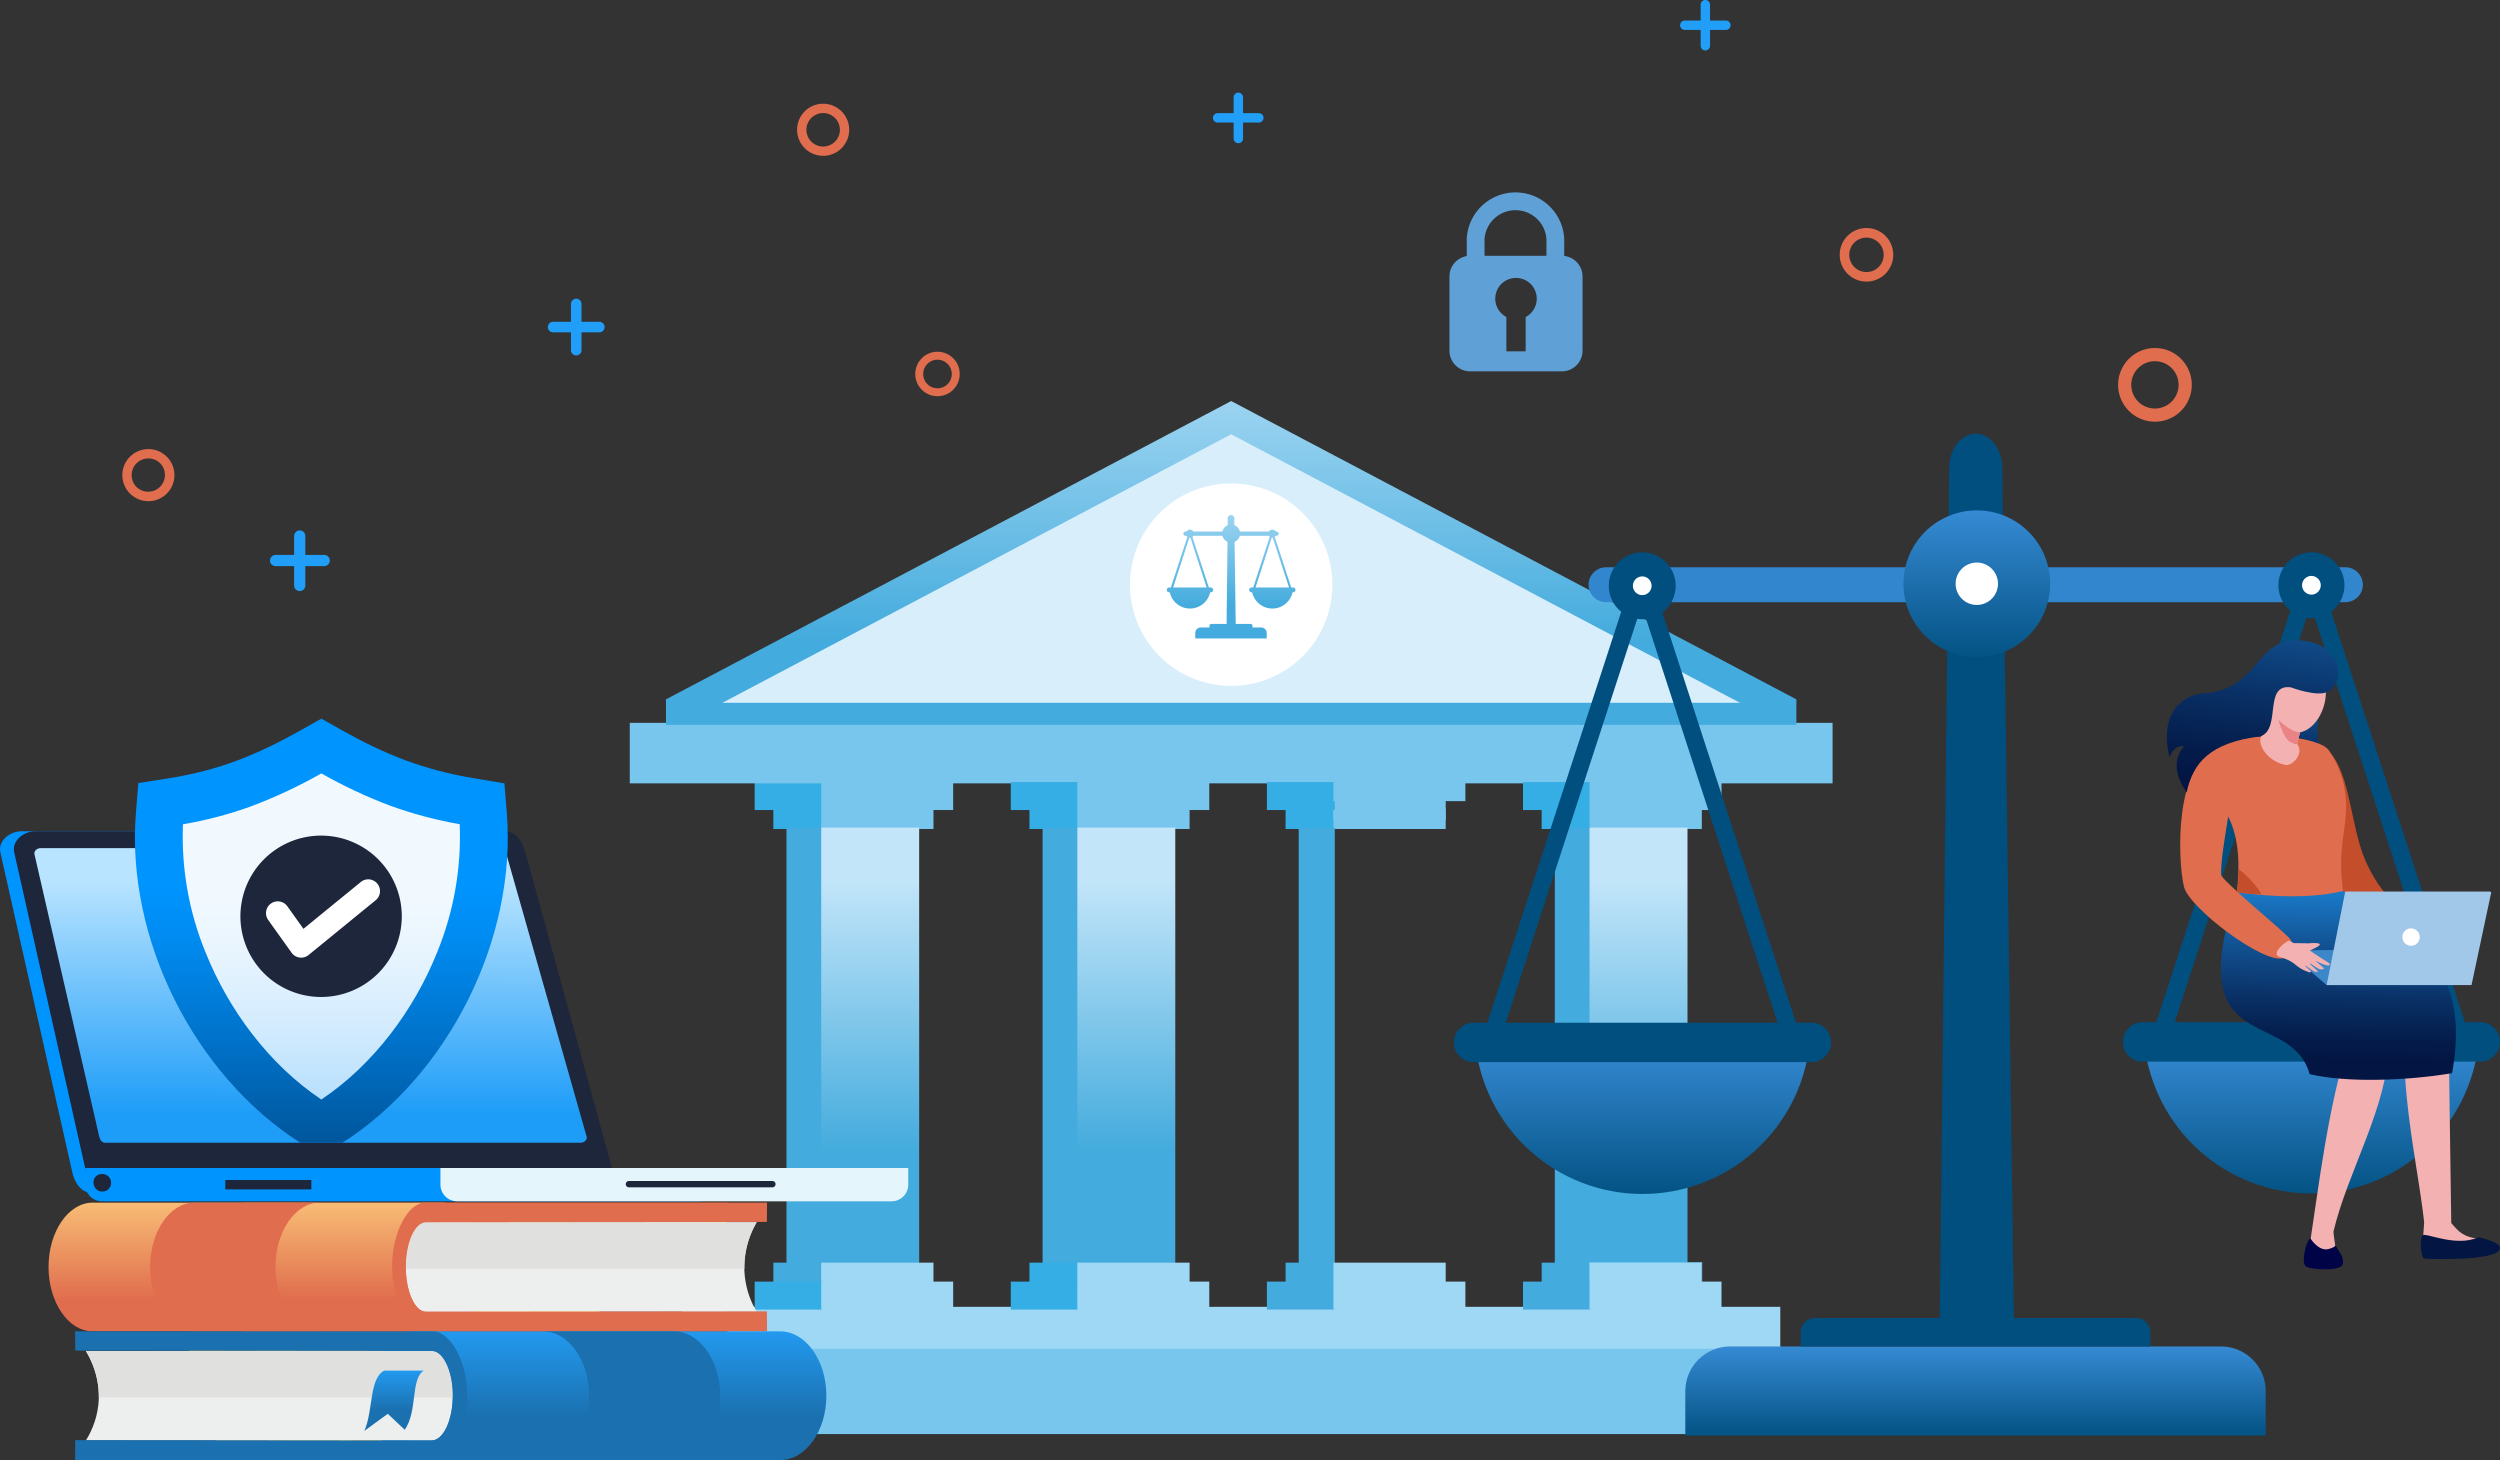 <svg xmlns="http://www.w3.org/2000/svg" xmlns:xlink="http://www.w3.org/1999/xlink" width="711.872" height="415.753" viewBox="0 0 711.872 415.753">
  <rect x="0" y="0" width="711.872" height="415.753" fill="#333333" stroke="none"/>
  <defs>
    <clipPath id="clip-path">
      <rect id="Rectangle_741" data-name="Rectangle 741" width="27.896" height="124.264" fill="none"/>
    </clipPath>
    <linearGradient id="linear-gradient" x1="0.5" y1="0.744" x2="0.5" y2="0.121" gradientUnits="objectBoundingBox">
      <stop offset="0" stop-color="#43abdd"/>
      <stop offset="1" stop-color="#c2e5f9"/>
    </linearGradient>
    <clipPath id="clip-path-2">
      <path id="Path_1920" data-name="Path 1920" d="M2155.29,751.151h321.884v-7.268l-160.942-84.945L2155.29,743.883Z" transform="translate(-2155.29 -658.938)" fill="none" clip-rule="evenodd"/>
    </clipPath>
    <linearGradient id="linear-gradient-2" x1="0.5" y1="0.744" x2="0.5" y2="-0.321" xlink:href="#linear-gradient"/>
    <clipPath id="clip-path-3">
      <rect id="Rectangle_765" data-name="Rectangle 765" width="27.895" height="124.264" fill="none"/>
    </clipPath>
    <linearGradient id="linear-gradient-3" x1="0.5" y1="0.744" x2="0.5" y2="0.121" xlink:href="#linear-gradient"/>
    <clipPath id="clip-path-6">
      <path id="Path_1923" data-name="Path 1923" d="M2724.463,793.481a1.116,1.116,0,0,1-.135.008,1.254,1.254,0,0,1-.175-.013l-4.61,14.158h9.529Zm23.447-.014a1.143,1.143,0,0,1-.124.007,1.155,1.155,0,0,1-.176-.013L2743,807.634h9.528ZM2727.4,819.02h2.481v-.5a.5.5,0,0,1,.5-.5h4.377l.26-23.387a2.577,2.577,0,0,1-1.45-1.707h-8.239a1.2,1.2,0,0,1-.3.325l4.683,14.38h.54a.691.691,0,0,1,0,1.382h-.166a5.892,5.892,0,0,1-11.507,0h-.166a.691.691,0,0,1,0-1.382h.483l4.691-14.405a1.186,1.186,0,0,1-.263-.3h-.27a.613.613,0,0,1-.611-.612h0a.613.613,0,0,1,.611-.612h.27a1.173,1.173,0,0,1,2,0h8.222a2.576,2.576,0,0,1,1.52-1.8l.019-1.7a.957.957,0,1,1,1.859,0l.023,1.671a2.577,2.577,0,0,1,1.592,1.827h8.242a1.156,1.156,0,0,1,1.963,0h.21a.613.613,0,0,1,.611.612h0a.613.613,0,0,1-.611.612h-.21a1.141,1.141,0,0,1-.289.314l4.687,14.391h.541a.691.691,0,0,1,0,1.382h-.167a5.891,5.891,0,0,1-11.506,0h-.167a.691.691,0,1,1,0-1.382h.483l4.7-14.425a1.187,1.187,0,0,1-.245-.28h-8.258a2.575,2.575,0,0,1-1.51,1.732l.32,23.362h4.286a.5.5,0,0,1,.5.5v.5h2.481a1.567,1.567,0,0,1,1.563,1.563v1.564h-20.347v-1.564A1.567,1.567,0,0,1,2727.4,819.02Z" transform="translate(-2717.726 -787.021)" fill="none" clip-rule="evenodd"/>
    </clipPath>
    <linearGradient id="linear-gradient-6" x1="0.5" y1="0.744" x2="0.501" y2="-0.321" xlink:href="#linear-gradient"/>
    <clipPath id="clip-path-7">
      <path id="Path_1924" data-name="Path 1924" d="M866.107,845.589h139.879a12.735,12.735,0,0,1,12.7,12.7v12.7H853.41v-12.7a12.735,12.735,0,0,1,12.7-12.7" transform="translate(-853.41 -845.589)" fill="none" clip-rule="evenodd"/>
    </clipPath>
    <linearGradient id="linear-gradient-7" x1="0.5" y1="1.068" x2="0.5" y2="-0.122" gradientUnits="objectBoundingBox">
      <stop offset="0" stop-color="#004f7f"/>
      <stop offset="1" stop-color="#3c91dd"/>
    </linearGradient>
    <clipPath id="clip-path-8">
      <path id="Path_1926" data-name="Path 1926" d="M1266.277-598.863h0c4.154,0,7.479,4.346,7.552,9.654l3.314,242.641h-21.115l2.7-242.641c.059-5.31,3.4-9.654,7.552-9.654" transform="translate(-1256.028 598.863)" fill="#004f7f" clip-rule="evenodd"/>
    </clipPath>
    <clipPath id="clip-path-9">
      <path id="Path_1928" data-name="Path 1928" d="M1219.5-477.429a20.889,20.889,0,0,1,20.889,20.889,20.889,20.889,0,0,1-20.889,20.889,20.889,20.889,0,0,1-20.889-20.889,20.889,20.889,0,0,1,20.889-20.889" transform="translate(-1198.612 477.429)" fill="none" clip-rule="evenodd"/>
    </clipPath>
    <clipPath id="clip-path-10">
      <path id="Path_1930" data-name="Path 1930" d="M538-254.348,579.8-382.7a2.491,2.491,0,0,1,3.131-1.593,2.492,2.492,0,0,1,1.593,3.132l-41.8,128.352a2.492,2.492,0,0,1-3.132,1.594A2.491,2.491,0,0,1,538-254.348" transform="translate(-537.883 384.415)" fill="#004f7f" clip-rule="evenodd"/>
    </clipPath>
    <clipPath id="clip-path-11">
      <path id="Path_1931" data-name="Path 1931" d="M817.55-254.348,775.752-382.7a2.491,2.491,0,0,0-3.131-1.593,2.491,2.491,0,0,0-1.593,3.132l41.8,128.352a2.491,2.491,0,0,0,3.131,1.594,2.491,2.491,0,0,0,1.593-3.132" transform="translate(-770.906 384.415)" fill="#004f7f" clip-rule="evenodd"/>
    </clipPath>
    <clipPath id="clip-path-12">
      <path id="Path_1932" data-name="Path 1932" d="M616.37,367.014a47.854,47.854,0,0,1-95.151,0Z" transform="translate(-521.219 -367.014)" fill="none" clip-rule="evenodd"/>
    </clipPath>
    <clipPath id="clip-path-13">
      <path id="Path_1933" data-name="Path 1933" d="M1596.612-255.119l41.8-128.352a2.492,2.492,0,0,1,3.132-1.593,2.492,2.492,0,0,1,1.593,3.132l-41.8,128.352a2.491,2.491,0,0,1-3.132,1.593,2.491,2.491,0,0,1-1.593-3.132" transform="translate(-1596.49 385.186)" fill="#004f7f" clip-rule="evenodd"/>
    </clipPath>
    <clipPath id="clip-path-14">
      <path id="Path_1934" data-name="Path 1934" d="M1876.158-255.119l-41.8-128.352a2.492,2.492,0,0,0-3.132-1.593,2.491,2.491,0,0,0-1.593,3.132l41.8,128.352a2.492,2.492,0,0,0,3.132,1.593,2.492,2.492,0,0,0,1.593-3.132" transform="translate(-1829.514 385.186)" fill="#004f7f" clip-rule="evenodd"/>
    </clipPath>
    <clipPath id="clip-path-15">
      <path id="Path_1935" data-name="Path 1935" d="M1674.977,366.244a47.854,47.854,0,0,1-95.151,0Z" transform="translate(-1579.826 -366.244)" fill="none" clip-rule="evenodd"/>
    </clipPath>
    <clipPath id="clip-path-16">
      <path id="Path_1507" data-name="Path 1507" d="M1534.217,949.437h99.558c6.907,0,12.559,8.246,12.559,18.324h0c0,10.079-5.652,18.326-12.559,18.326h-99.558c-6.907,0-12.56-8.247-12.56-18.326h0c0-10.078,5.651-18.324,12.56-18.324" transform="translate(-1521.657 -949.437)" fill="none" clip-rule="evenodd"/>
    </clipPath>
    <linearGradient id="linear-gradient-11" x1="0.5" y1="0.756" x2="0.5" y2="-0.231" gradientUnits="objectBoundingBox">
      <stop offset="0" stop-color="#e06d4d"/>
      <stop offset="1" stop-color="#ffd481"/>
    </linearGradient>
    <clipPath id="clip-path-17">
      <path id="Path_1512" data-name="Path 1512" d="M1872.333,1043.331h-104.1c-7.223,0-13.131,8.247-13.131,18.325h0c0,10.079,5.908,18.326,13.131,18.326h104.1c7.222,0,13.132-8.247,13.132-18.326h0c0-10.079-5.909-18.325-13.132-18.325" transform="translate(-1755.107 -1043.331)" fill="none" clip-rule="evenodd"/>
    </clipPath>
    <linearGradient id="linear-gradient-12" x1="0.5" y1="0.665" x2="0.5" y2="-0.122" gradientUnits="objectBoundingBox">
      <stop offset="0" stop-color="#1b70af"/>
      <stop offset="1" stop-color="#24a1fb"/>
    </linearGradient>
    <clipPath id="clip-path-18">
      <path id="Path_1517" data-name="Path 1517" d="M1768.979,1071.966h-11.272c-4.325,2.27-3.075,11.267-5.642,17.16l6.658-4.865,4.83,4.554c3.744-5.342,1.6-14.459,5.426-16.849" transform="translate(-1752.065 -1071.966)" fill="none" clip-rule="evenodd"/>
    </clipPath>
    <linearGradient id="linear-gradient-13" x1="0.5" y1="0.665" x2="0.5" y2="-0.122" xlink:href="#linear-gradient-12"/>
    <clipPath id="clip-path-19">
      <path id="Path_1942" data-name="Path 1942" d="M2430.723,214.759a19.714,19.714,0,0,1-1.168,6.369,18.384,18.384,0,0,0,.073,11.324c1.1,3.751-2.146,10.254-2.941,10.519s-11.031,2.118-13.15,1.942-11.913-11.65-11.913-11.65l1.059-10.061Z" transform="translate(-2401.623 -214.759)" fill="none" clip-rule="evenodd"/>
    </clipPath>
    <linearGradient id="linear-gradient-14" x1="0.471" y1="0.911" x2="0.568" y2="-0.46" gradientUnits="objectBoundingBox">
      <stop offset="0" stop-color="#031542"/>
      <stop offset="0.108" stop-color="#041c4b"/>
      <stop offset="0.291" stop-color="#093065"/>
      <stop offset="0.525" stop-color="#115090"/>
      <stop offset="0.798" stop-color="#1b7ccb"/>
      <stop offset="1" stop-color="#24a1fb"/>
    </linearGradient>
    <clipPath id="clip-path-20">
      <path id="Path_1945" data-name="Path 1945" d="M2435.6,368.563c3.836,12.737,38.338,10.379,30.724,52.34-13.04,2.19-30.155,2.76-40.565.271-5.468-19.26-36.919-4.2-20.683-52,3.324-7.768,29.3-5.578,30.525-.607" transform="translate(-2400.466 -364.071)" fill="none" clip-rule="evenodd"/>
    </clipPath>
    <linearGradient id="linear-gradient-15" x1="0.49" y1="0.907" x2="0.514" y2="-0.087" xlink:href="#linear-gradient-14"/>
    <clipPath id="clip-path-21">
      <path id="Path_1955" data-name="Path 1955" d="M2392.215,189.321s7.32,2.794,10.416,1.326c5.347-2.543,4.535-14.607-9.017-14.743-11.515.2-10.793,14.041-25.811,15.079-7.963.55-12.827,7.206-10.134,18.193.021.026,1.205-3.5,4.146-3.07-4.793,5.537.035,12.031.756,13.156,1.713-8.4,6.755-14.269,21.074-15.981,5.95-2.249.716-14.926,8.569-13.96" transform="translate(-2356.922 -175.904)" fill="none" clip-rule="evenodd"/>
    </clipPath>
    <linearGradient id="linear-gradient-16" x1="0.431" y1="0.971" x2="0.733" y2="-1.095" xlink:href="#linear-gradient-14"/>
    <clipPath id="clip-path-22">
      <path id="Path_1196" data-name="Path 1196" d="M251.715,1137.7H382.673c.945,0,1.459.809,1.717,1.717l22.853,80.463c.258.908-.773,1.717-1.716,1.717H270.174c-.944,0-1.505-.8-1.717-1.717L250,1139.42c-.211-.92.772-1.717,1.716-1.717" transform="translate(-249.97 -1137.703)" fill="none" clip-rule="evenodd"/>
    </clipPath>
    <linearGradient id="linear-gradient-17" x1="0.499" y1="0.899" x2="0.501" y2="0.11" gradientUnits="objectBoundingBox">
      <stop offset="0" stop-color="#1e9df8"/>
      <stop offset="1" stop-color="#b9e4ff"/>
    </linearGradient>
    <clipPath id="clip-path-23">
      <path id="Path_1222" data-name="Path 1222" d="M369.792,1164.831c-30.23-19.327-49.685-58.13-46.8-93.961l.682-8.459,8.384-1.32c14.709-2.315,25.519-6.755,38.442-14.042l5.293-2.985,5.292,2.985c12.993,7.327,23.771,11.6,38.539,14.058l8.294,1.382.674,8.381c2.885,35.831-16.57,74.634-46.8,93.961Z" transform="translate(-322.709 -1044.064)" fill="none" clip-rule="evenodd"/>
    </clipPath>
    <linearGradient id="linear-gradient-18" x1="0.5" y1="0.397" x2="0.5" y2="1.094" gradientUnits="objectBoundingBox">
      <stop offset="0" stop-color="#0094ff"/>
      <stop offset="0.176" stop-color="#008bf0"/>
      <stop offset="0.511" stop-color="#0073cb"/>
      <stop offset="0.965" stop-color="#004e8f"/>
      <stop offset="1" stop-color="#004b8b"/>
    </linearGradient>
    <clipPath id="clip-path-24">
      <path id="Path_1223" data-name="Path 1223" d="M357.3,1098.151a86.846,86.846,0,0,0,6.452,36.525c6.6,16.434,18.122,31.92,32.949,41.854,14.826-9.934,26.348-25.419,32.948-41.853a86.848,86.848,0,0,0,6.452-36.545,118.548,118.548,0,0,1-19.923-5.323,139.732,139.732,0,0,1-19.477-9.147,139.834,139.834,0,0,1-20.481,9.547,112.675,112.675,0,0,1-18.921,4.941" transform="translate(-357.206 -1083.663)" fill="none" clip-rule="evenodd"/>
    </clipPath>
    <linearGradient id="linear-gradient-19" x1="0.5" y1="1.937" x2="0.5" y2="0.381" gradientUnits="objectBoundingBox">
      <stop offset="0" stop-color="#1e9df8"/>
      <stop offset="0.133" stop-color="#44adf9"/>
      <stop offset="0.36" stop-color="#81c8fb"/>
      <stop offset="0.569" stop-color="#b1ddfc"/>
      <stop offset="0.752" stop-color="#d4ecfe"/>
      <stop offset="0.902" stop-color="#e9f5fe"/>
      <stop offset="1" stop-color="#f1f9ff"/>
    </linearGradient>
  </defs>
  <g id="Group_702" data-name="Group 702" transform="translate(1072.995 -7628.782)">
    <g id="Group_673" data-name="Group 673" transform="translate(-2951.398 7084.041)">
      <rect id="Rectangle_732" data-name="Rectangle 732" width="312.725" height="12.337" transform="translate(2072.615 916.859)" fill="#9ed8f5"/>
      <rect id="Rectangle_733" data-name="Rectangle 733" width="346.942" height="12.337" transform="translate(2055.506 928.805)" fill="#78c6ed"/>
      <rect id="Rectangle_734" data-name="Rectangle 734" width="381.159" height="12.338" transform="translate(2038.398 940.75)" fill="#78c6ed"/>
      <rect id="Rectangle_735" data-name="Rectangle 735" width="14.017" height="5.791" transform="translate(2098.615 775.007)" fill="#35aee5"/>
      <rect id="Rectangle_736" data-name="Rectangle 736" width="31.971" height="5.791" transform="translate(2112.241 775.007)" fill="#78c6ed"/>
      <rect id="Rectangle_737" data-name="Rectangle 737" width="19.335" height="7.963" transform="translate(2093.297 767.435)" fill="#35aee5"/>
      <rect id="Rectangle_738" data-name="Rectangle 738" width="37.576" height="7.963" transform="translate(2112.241 767.435)" fill="#78c6ed"/>
      <rect id="Rectangle_739" data-name="Rectangle 739" width="10.28" height="124.264" transform="translate(2102.351 780.406)" fill="#43abdd"/>
      <g id="Group_662" data-name="Group 662" transform="translate(2112.24 780.406)">
        <g id="Group_661" data-name="Group 661" transform="translate(0 0)" clip-path="url(#clip-path)">
          <rect id="Rectangle_740" data-name="Rectangle 740" width="27.896" height="124.264" fill="url(#linear-gradient)"/>
        </g>
      </g>
      <rect id="Rectangle_742" data-name="Rectangle 742" width="14.017" height="5.791" transform="translate(2098.615 904.278)" fill="#43abdd"/>
      <rect id="Rectangle_743" data-name="Rectangle 743" width="31.971" height="5.791" transform="translate(2112.241 904.278)" fill="#9ed8f5"/>
      <rect id="Rectangle_744" data-name="Rectangle 744" width="19.335" height="7.963" transform="translate(2093.297 909.678)" fill="#35aee5"/>
      <rect id="Rectangle_745" data-name="Rectangle 745" width="37.576" height="7.963" transform="translate(2112.241 909.678)" fill="#9ed8f5"/>
      <rect id="Rectangle_746" data-name="Rectangle 746" width="342.496" height="17.231" transform="translate(2057.73 750.57)" fill="#78c6ed"/>
      <g id="Group_664" data-name="Group 664" transform="translate(2068.036 658.938)">
        <g id="Group_663" data-name="Group 663" transform="translate(0 0)" clip-path="url(#clip-path-2)">
          <rect id="Rectangle_747" data-name="Rectangle 747" width="321.883" height="92.213" fill="url(#linear-gradient-2)"/>
        </g>
      </g>
      <path id="Path_1921" data-name="Path 1921" d="M2218.724,772.708H2508.44l-144.858-76.456Z" transform="translate(-134.604 -27.853)" fill="#d8eefb" fill-rule="evenodd"/>
      <path id="Path_1922" data-name="Path 1922" d="M2705.191,751.479a28.823,28.823,0,1,1-28.823,28.823,28.822,28.822,0,0,1,28.823-28.823" transform="translate(-476.213 -69.078)" fill="#fff" fill-rule="evenodd"/>
      <rect id="Rectangle_748" data-name="Rectangle 748" width="14.018" height="5.791" transform="translate(2171.541 775.007)" fill="#35aee5"/>
      <rect id="Rectangle_749" data-name="Rectangle 749" width="14.017" height="5.791" transform="translate(2244.469 775.007)" fill="#35aee5"/>
      <rect id="Rectangle_750" data-name="Rectangle 750" width="14.017" height="5.791" transform="translate(2317.395 775.007)" fill="#35aee5"/>
      <rect id="Rectangle_751" data-name="Rectangle 751" width="31.97" height="5.791" transform="translate(2185.168 775.007)" fill="#78c6ed"/>
      <rect id="Rectangle_752" data-name="Rectangle 752" width="31.97" height="5.791" transform="translate(2258.094 775.007)" fill="#78c6ed"/>
      <rect id="Rectangle_753" data-name="Rectangle 753" width="31.971" height="5.791" transform="translate(2258.094 772.471)" fill="#78c6ed"/>
      <rect id="Rectangle_754" data-name="Rectangle 754" width="31.971" height="5.791" transform="translate(2331.021 775.007)" fill="#78c6ed"/>
      <rect id="Rectangle_755" data-name="Rectangle 755" width="19.335" height="7.963" transform="translate(2166.223 767.435)" fill="#35aee5"/>
      <rect id="Rectangle_756" data-name="Rectangle 756" width="19.335" height="7.963" transform="translate(2239.15 767.435)" fill="#35aee5"/>
      <rect id="Rectangle_757" data-name="Rectangle 757" width="19.335" height="7.963" transform="translate(2312.077 767.435)" fill="#35aee5"/>
      <rect id="Rectangle_758" data-name="Rectangle 758" width="37.576" height="7.963" transform="translate(2185.168 767.435)" fill="#78c6ed"/>
      <rect id="Rectangle_759" data-name="Rectangle 759" width="37.576" height="7.963" transform="translate(2258.094 764.9)" fill="#78c6ed"/>
      <rect id="Rectangle_760" data-name="Rectangle 760" width="37.576" height="7.963" transform="translate(2331.021 767.435)" fill="#78c6ed"/>
      <rect id="Rectangle_761" data-name="Rectangle 761" width="10.281" height="124.264" transform="translate(2175.278 780.406)" fill="#43abdd"/>
      <rect id="Rectangle_762" data-name="Rectangle 762" width="10.28" height="124.264" transform="translate(2248.205 780.406)" fill="#43abdd"/>
      <rect id="Rectangle_763" data-name="Rectangle 763" width="10.28" height="124.264" transform="translate(2321.132 780.406)" fill="#43abdd"/>
      <g id="Group_666" data-name="Group 666" transform="translate(2185.168 780.406)">
        <g id="Group_665" data-name="Group 665" transform="translate(0 0)" clip-path="url(#clip-path-3)">
          <rect id="Rectangle_764" data-name="Rectangle 764" width="27.895" height="124.264" fill="url(#linear-gradient-3)"/>
        </g>
      </g>
      <g id="Group_668" data-name="Group 668" transform="translate(2258.094 780.406)">
        <g id="Group_667" data-name="Group 667" transform="translate(0 0)" clip-path="url(#clip-path)">
          <rect id="Rectangle_766" data-name="Rectangle 766" width="27.896" height="124.264" fill="url(#linear-gradient-3)"/>
        </g>
      </g>
      <g id="Group_670" data-name="Group 670" transform="translate(2331.021 780.406)">
        <g id="Group_669" data-name="Group 669" transform="translate(0 0)" clip-path="url(#clip-path)">
          <rect id="Rectangle_768" data-name="Rectangle 768" width="27.896" height="124.264" fill="url(#linear-gradient-3)"/>
        </g>
      </g>
      <rect id="Rectangle_770" data-name="Rectangle 770" width="14.018" height="5.791" transform="translate(2171.541 904.278)" fill="#35aee5"/>
      <rect id="Rectangle_771" data-name="Rectangle 771" width="14.017" height="5.791" transform="translate(2244.469 904.278)" fill="#43abdd"/>
      <rect id="Rectangle_772" data-name="Rectangle 772" width="14.017" height="5.791" transform="translate(2317.395 904.278)" fill="#43abdd"/>
      <rect id="Rectangle_773" data-name="Rectangle 773" width="31.97" height="5.791" transform="translate(2185.168 904.278)" fill="#9ed8f5"/>
      <rect id="Rectangle_774" data-name="Rectangle 774" width="31.971" height="5.791" transform="translate(2258.094 904.278)" fill="#9ed8f5"/>
      <rect id="Rectangle_775" data-name="Rectangle 775" width="31.971" height="5.791" transform="translate(2331.021 904.278)" fill="#9ed8f5"/>
      <rect id="Rectangle_776" data-name="Rectangle 776" width="31.971" height="5.791" transform="translate(2331.021 904.278)" fill="none" stroke="#78c6ed" stroke-miterlimit="22.926" stroke-width="0.216"/>
      <rect id="Rectangle_777" data-name="Rectangle 777" width="19.335" height="7.963" transform="translate(2166.223 909.678)" fill="#35aee5"/>
      <rect id="Rectangle_778" data-name="Rectangle 778" width="19.335" height="7.963" transform="translate(2239.15 909.678)" fill="#43abdd"/>
      <rect id="Rectangle_779" data-name="Rectangle 779" width="19.335" height="7.963" transform="translate(2312.077 909.678)" fill="#43abdd"/>
      <rect id="Rectangle_780" data-name="Rectangle 780" width="37.576" height="7.963" transform="translate(2185.168 909.678)" fill="#9ed8f5"/>
      <rect id="Rectangle_781" data-name="Rectangle 781" width="37.576" height="7.963" transform="translate(2258.094 909.678)" fill="#9ed8f5"/>
      <rect id="Rectangle_782" data-name="Rectangle 782" width="37.576" height="7.963" transform="translate(2331.021 909.678)" fill="#9ed8f5"/>
      <g id="Group_672" data-name="Group 672" transform="translate(2210.642 691.413)">
        <g id="Group_671" data-name="Group 671" transform="translate(0 0)" clip-path="url(#clip-path-6)">
          <rect id="Rectangle_783" data-name="Rectangle 783" width="36.673" height="35.126" transform="translate(0 0)" fill="url(#linear-gradient-6)"/>
        </g>
      </g>
    </g>
    <g id="Group_693" data-name="Group 693" transform="translate(-1146.213 8351.128)">
      <g id="Group_676" data-name="Group 676" transform="translate(553.107 -338.946)">
        <g id="Group_675" data-name="Group 675" transform="translate(0)" clip-path="url(#clip-path-7)">
          <path id="Path_1960" data-name="Path 1960" d="M0,0H165.274V25.394H0Z" transform="translate(0 0)" fill="url(#linear-gradient-7)"/>
        </g>
      </g>
      <path id="Path_1925" data-name="Path 1925" d="M1040.034,800.584H1131.5a4.061,4.061,0,0,1,4.049,4.049v4.049h-99.568v-4.049a4.061,4.061,0,0,1,4.049-4.049" transform="translate(-450.025 -1147.628)" fill="#004f7f" fill-rule="evenodd"/>
      <g id="Group_678" data-name="Group 678" transform="translate(625.555 -598.863)">
        <g id="Group_677" data-name="Group 677" transform="translate(0 0)" clip-path="url(#clip-path-8)">
          <rect id="Rectangle_785" data-name="Rectangle 785" width="21.115" height="252.295" transform="translate(0 0)" fill="#004f7f"/>
        </g>
      </g>
      <path id="Path_1927" data-name="Path 1927" d="M705.285-387.421H915.826a4.984,4.984,0,0,1,4.969,4.969,4.984,4.984,0,0,1-4.969,4.969H705.285a4.983,4.983,0,0,1-4.969-4.969,4.983,4.983,0,0,1,4.969-4.969" transform="translate(-174.757 -173.395)" fill="#3286ce" fill-rule="evenodd"/>
      <g id="Group_680" data-name="Group 680" transform="translate(615.223 -577.012)">
        <g id="Group_679" data-name="Group 679" transform="translate(0 0)" clip-path="url(#clip-path-9)">
          <rect id="Rectangle_786" data-name="Rectangle 786" width="41.778" height="41.778" transform="translate(0 0)" fill="url(#linear-gradient-7)"/>
        </g>
      </g>
      <path id="Path_1929" data-name="Path 1929" d="M1287.213-394.857a6.031,6.031,0,0,1,6.031,6.031,6.031,6.031,0,0,1-6.031,6.031,6.031,6.031,0,0,1-6.031-6.031,6.031,6.031,0,0,1,6.031-6.031" transform="translate(-651.101 -167.297)" fill="#fff" fill-rule="evenodd"/>
      <g id="Group_682" data-name="Group 682" transform="translate(496.331 -560.275)">
        <g id="Group_681" data-name="Group 681" transform="translate(0 0)" clip-path="url(#clip-path-10)">
          <rect id="Rectangle_787" data-name="Rectangle 787" width="47.368" height="133.923" transform="translate(-0.301 -0.302)" fill="#004f7f"/>
        </g>
      </g>
      <g id="Group_684" data-name="Group 684" transform="translate(538.261 -560.275)">
        <g id="Group_683" data-name="Group 683" transform="translate(0 0)" clip-path="url(#clip-path-11)">
          <rect id="Rectangle_788" data-name="Rectangle 788" width="47.368" height="133.923" transform="translate(-0.301 -0.302)" fill="#004f7f"/>
        </g>
      </g>
      <g id="Group_686" data-name="Group 686" transform="translate(493.332 -425.061)">
        <g id="Group_685" data-name="Group 685" transform="translate(0 0)" clip-path="url(#clip-path-12)">
          <rect id="Rectangle_789" data-name="Rectangle 789" width="95.151" height="42.699" transform="translate(0 0)" fill="url(#linear-gradient-7)"/>
        </g>
      </g>
      <g id="Group_688" data-name="Group 688" transform="translate(686.818 -560.414)">
        <g id="Group_687" data-name="Group 687" transform="translate(0 0)" clip-path="url(#clip-path-13)">
          <rect id="Rectangle_790" data-name="Rectangle 790" width="47.368" height="133.923" transform="translate(-0.301 -0.302)" fill="#004f7f"/>
        </g>
      </g>
      <g id="Group_690" data-name="Group 690" transform="translate(728.749 -560.414)">
        <g id="Group_689" data-name="Group 689" transform="translate(0 0)" clip-path="url(#clip-path-14)">
          <rect id="Rectangle_791" data-name="Rectangle 791" width="47.368" height="133.923" transform="translate(-0.301 -0.302)" fill="#004f7f"/>
        </g>
      </g>
      <g id="Group_692" data-name="Group 692" transform="translate(683.82 -425.2)">
        <g id="Group_691" data-name="Group 691" transform="translate(0 0)" clip-path="url(#clip-path-15)">
          <rect id="Rectangle_792" data-name="Rectangle 792" width="95.151" height="42.699" transform="translate(0 0)" fill="url(#linear-gradient-7)"/>
        </g>
      </g>
      <path id="Path_1936" data-name="Path 1936" d="M492.826,333.27h96.163a5.613,5.613,0,1,1,0,11.226H492.826a5.613,5.613,0,1,1,0-11.226" transform="translate(0 -764.403)" fill="#004f7f" fill-rule="evenodd"/>
      <path id="Path_1937" data-name="Path 1937" d="M1551.435,332.5H1647.6a5.613,5.613,0,0,1,0,11.226h-96.163a5.613,5.613,0,1,1,0-11.226" transform="translate(-868.121 -763.773)" fill="#004f7f" fill-rule="evenodd"/>
      <path id="Path_1938" data-name="Path 1938" d="M741.853-411.073a9.523,9.523,0,0,1,9.523,9.523,9.523,9.523,0,0,1-9.523,9.523,9.523,9.523,0,0,1-9.523-9.523,9.523,9.523,0,0,1,9.523-9.523" transform="translate(-201.01 -153.999)" fill="#004f7f" fill-rule="evenodd"/>
      <path id="Path_1939" data-name="Path 1939" d="M773.133-372.924a2.659,2.659,0,0,1,2.659,2.659,2.659,2.659,0,0,1-2.659,2.659,2.659,2.659,0,0,1-2.659-2.659,2.659,2.659,0,0,1,2.659-2.659" transform="translate(-232.29 -185.283)" fill="#fff" fill-rule="evenodd"/>
      <path id="Path_1940" data-name="Path 1940" d="M1801.366-411.142a9.4,9.4,0,0,1,9.4,9.4,9.4,9.4,0,0,1-9.4,9.4,9.4,9.4,0,0,1-9.4-9.4,9.4,9.4,0,0,1,9.4-9.4" transform="translate(-1069.977 -153.942)" fill="#004f7f" fill-rule="evenodd"/>
      <path id="Path_1941" data-name="Path 1941" d="M1832.071-373.7a2.659,2.659,0,0,1,2.659,2.659,2.659,2.659,0,0,1-2.659,2.659,2.659,2.659,0,0,1-2.659-2.659,2.659,2.659,0,0,1,2.659-2.659" transform="translate(-1100.681 -184.65)" fill="#fff" fill-rule="evenodd"/>
    </g>
    <g id="Group_674" data-name="Group 674" transform="translate(-1059.175 7971.232)">
      <rect id="Rectangle_609" data-name="Rectangle 609" width="152.844" height="16.362" transform="translate(40.121 37.401)" fill="#fda600"/>
      <rect id="Rectangle_610" data-name="Rectangle 610" width="19.368" height="16.362" transform="translate(40.121 37.401)" fill="#fda600"/>
      <rect id="Rectangle_611" data-name="Rectangle 611" width="19.601" height="16.362" transform="translate(59.489 37.401)" fill="#ffd115"/>
      <rect id="Rectangle_612" data-name="Rectangle 612" width="70.472" height="16.362" transform="translate(79.09 37.401)" fill="#fca700"/>
      <rect id="Rectangle_613" data-name="Rectangle 613" width="29.636" height="16.362" transform="translate(149.561 37.401)" fill="#ec830e"/>
      <rect id="Rectangle_614" data-name="Rectangle 614" width="138.144" height="1.56" transform="translate(47.584 53.763)" fill="#bc4124"/>
      <rect id="Rectangle_615" data-name="Rectangle 615" width="152.844" height="16.362" transform="translate(40.12 1.559)" fill="#fda600"/>
      <rect id="Rectangle_616" data-name="Rectangle 616" width="19.368" height="16.362" transform="translate(40.12 1.559)" fill="#fda600"/>
      <rect id="Rectangle_617" data-name="Rectangle 617" width="19.601" height="16.362" transform="translate(59.489 1.559)" fill="#ffd115"/>
      <rect id="Rectangle_618" data-name="Rectangle 618" width="70.472" height="16.362" transform="translate(79.09 1.559)" fill="#fca700"/>
      <rect id="Rectangle_619" data-name="Rectangle 619" width="29.636" height="16.362" transform="translate(149.561 1.559)" fill="#ec830e"/>
      <rect id="Rectangle_620" data-name="Rectangle 620" width="138.143" height="1.559" transform="translate(47.583 17.921)" fill="#bc4124"/>
      <rect id="Rectangle_621" data-name="Rectangle 621" width="138.143" height="1.559" transform="translate(55.295)" fill="#bc4124"/>
      <rect id="Rectangle_622" data-name="Rectangle 622" width="19.368" height="16.362" transform="translate(47.65 19.48)" fill="#fda600"/>
      <rect id="Rectangle_623" data-name="Rectangle 623" width="19.601" height="16.362" transform="translate(67.018 19.48)" fill="#ffd115"/>
      <rect id="Rectangle_624" data-name="Rectangle 624" width="70.472" height="16.362" transform="translate(86.619 19.48)" fill="#fca700"/>
      <rect id="Rectangle_625" data-name="Rectangle 625" width="138.144" height="1.559" transform="translate(55.113 35.842)" fill="#bc4124"/>
      <rect id="Rectangle_630" data-name="Rectangle 630" width="152.844" height="16.361" transform="translate(47.65 55.323)" fill="#fda600"/>
      <rect id="Rectangle_631" data-name="Rectangle 631" width="19.368" height="16.361" transform="translate(47.65 55.323)" fill="#fda600"/>
      <rect id="Rectangle_632" data-name="Rectangle 632" width="19.601" height="16.361" transform="translate(67.018 55.323)" fill="#ffd115"/>
      <rect id="Rectangle_633" data-name="Rectangle 633" width="70.472" height="16.361" transform="translate(86.619 55.323)" fill="#fca700"/>
      <rect id="Rectangle_634" data-name="Rectangle 634" width="138.144" height="1.56" transform="translate(55.113 71.684)" fill="#bc4124"/>
      <g id="Group_544" data-name="Group 544" transform="translate(0 0)">
        <g id="Group_543" data-name="Group 543" clip-path="url(#clip-path-16)">
          <rect id="Rectangle_641" data-name="Rectangle 641" width="124.676" height="36.651" transform="translate(0 0)" fill="url(#linear-gradient-11)"/>
        </g>
      </g>
      <path id="Path_1508" data-name="Path 1508" d="M1608.308,949.437h35.7c-6.908,0-12.56,8.246-12.56,18.324h0c0,10.079,5.652,18.325,12.56,18.325h-35.7c-6.907,0-12.56-8.246-12.56-18.325h0c0-10.078,5.652-18.324,12.56-18.324" transform="translate(-1566.827 -949.437)" fill="#e06d4d" fill-rule="evenodd"/>
      <path id="Path_1509" data-name="Path 1509" d="M1788.023,989.226H1882.2a24.781,24.781,0,0,1,0-25.482h-94.181c-3.153,0-5.739,5.741-5.739,12.74s2.586,12.742,5.74,12.742" transform="translate(-1680.548 -958.159)" fill="#edeeee" fill-rule="evenodd"/>
      <path id="Path_1510" data-name="Path 1510" d="M1878.683,976.977a25.773,25.773,0,0,1,3.52-13.233h-94.181c-3.153,0-5.739,5.741-5.739,12.739,0,.167,0,.33,0,.493Z" transform="translate(-1680.548 -958.159)" fill="#e0e0df" fill-rule="evenodd"/>
      <path id="Path_1511" data-name="Path 1511" d="M1879.028,986.087H1781.59c-4.539,0-9.34-8.355-9.34-18.436s4.8-18.215,9.34-18.215h97.438l-.042,5.49-97.08.094c-3.152,0-5.738,5.741-5.738,12.741s2.585,12.742,5.738,12.742l97.08-.1Z" transform="translate(-1674.432 -949.437)" fill="#e06d4d" fill-rule="evenodd"/>
      <g id="Group_546" data-name="Group 546" transform="translate(91.127 36.651)">
        <g id="Group_545" data-name="Group 545" clip-path="url(#clip-path-17)">
          <rect id="Rectangle_642" data-name="Rectangle 642" width="130.358" height="36.652" transform="translate(0 0)" fill="url(#linear-gradient-12)"/>
        </g>
      </g>
      <path id="Path_1513" data-name="Path 1513" d="M1919.655,1043.331l-37.325,0c7.223,0,13.132,8.247,13.132,18.325h0c0,10.08-5.909,18.326-13.132,18.326l37.325,0c7.222,0,13.133-8.245,13.133-18.324h0c0-10.079-5.91-18.325-13.133-18.325" transform="translate(-1741.542 -1006.68)" fill="#1b70af" fill-rule="evenodd"/>
      <path id="Path_1514" data-name="Path 1514" d="M1647.385,1083.121h-98.472c4.083-6.561,5.676-15.883,0-25.482h98.473c3.3,0,6,5.742,6,12.741s-2.7,12.741-6,12.741" transform="translate(-1538.274 -1015.403)" fill="#edeeee" fill-rule="evenodd"/>
      <path id="Path_1515" data-name="Path 1515" d="M1552.591,1070.872a24.906,24.906,0,0,0-3.68-13.233h98.474c3.3,0,6,5.742,6,12.74,0,.165,0,.329-.005.493Z" transform="translate(-1538.272 -1015.403)" fill="#e0e0df" fill-rule="evenodd"/>
      <path id="Path_1516" data-name="Path 1516" d="M1541.033,1079.981h101.879c4.746,0,9.766-8.355,9.766-18.435s-5.02-18.216-9.766-18.216H1541.033l.045,5.49,101.5.095c3.3,0,6,5.742,6,12.741s-2.7,12.741-6,12.741l-101.5-.095Z" transform="translate(-1533.47 -1006.68)" fill="#1b70af" fill-rule="evenodd"/>
      <g id="Group_548" data-name="Group 548" transform="translate(89.939 47.829)">
        <g id="Group_547" data-name="Group 547" clip-path="url(#clip-path-18)">
          <rect id="Rectangle_643" data-name="Rectangle 643" width="16.914" height="17.159" transform="translate(0 0)" fill="url(#linear-gradient-13)"/>
        </g>
      </g>
    </g>
    <g id="Group_700" data-name="Group 700" transform="translate(-2812.922 7635.168)">
      <g id="Group_695" data-name="Group 695" transform="translate(2372.711 189.628)">
        <g id="Group_694" data-name="Group 694" transform="translate(0 0)" clip-path="url(#clip-path-19)">
          <rect id="Rectangle_793" data-name="Rectangle 793" width="29.211" height="30.33" transform="translate(0 0)" fill="url(#linear-gradient-14)"/>
        </g>
      </g>
      <path id="Path_1943" data-name="Path 1943" d="M2501.455,420.557l19.893,13.987.879,62.3q.226.263.447.514c.116.133.229.261.344.388.274.307.543.6.812.865.12.123.241.242.365.356,1.981,1.862,4.372,2.161,6.336,2.478,1.521.246,2.685.333,3.856,2.248a1,1,0,0,1,.09.182,1.141,1.141,0,0,1-1,1.542l-17.727.85a1.711,1.711,0,0,1-1.776-1.387,1.648,1.648,0,0,1-.031-.359l.568-7.813a.3.3,0,0,1,0-.032c-1.625-15.035-6.787-36.848-5.391-54.672,0,0-21.851-25.607-21.847-26.415s14.184,4.972,14.184,4.972" transform="translate(-84.309 -154.976)" fill="#f4b1b1"/>
      <path id="Path_1944" data-name="Path 1944" d="M2491.894,452.57c-.771,6.654,3.872,10.6,3.1,17.254-.01,16.659-11.682,35.852-15.63,52.673-.13.557.863,5.847.75,6.4-1.754,1.875-6.75,4.519-7.285-4.126,2.235-14.524,5.014-38,10.766-55.667l-3.633-17.617Z" transform="translate(-74.969 -178.247)" fill="#f4b1b1"/>
      <g id="Group_697" data-name="Group 697" transform="translate(2372.302 242.365)">
        <g id="Group_696" data-name="Group 696" transform="translate(0 0)" clip-path="url(#clip-path-20)">
          <rect id="Rectangle_794" data-name="Rectangle 794" width="85.099" height="62.26" transform="translate(-11.627 -2.669)" fill="url(#linear-gradient-15)"/>
        </g>
      </g>
      <path id="Path_1946" data-name="Path 1946" d="M2485.814,271.71c0,.009-2.6,19.329,1.262,28.5.492,1.168.105,1.515,1.75,3.142,3.519,3.483,7.089,9.316,9.177,9.8,7.594,1.761,11.04.318,10.264-4.668-.24-1.543-3.08-3.057-6.248-4.041-2.729-.849-6.425-7.379-8.024-11.113-4.636-10.821-4.124-27.286-12.3-32.72-.931-.6,1.4,7,4.12,11.1" transform="translate(-80.568 -54.767)" fill="#c44d2c" fill-rule="evenodd"/>
      <path id="Path_1947" data-name="Path 1947" d="M2389.232,259.163c-3.389,13.825,11.3,10.678,8.223,38.587,10.165,1.412,21.478,1.8,30.219-.351-1.4-10.269.34-15.77.746-21.378a28.272,28.272,0,0,0-4.778-18.629c-2.99-4.629-28.684-6.768-34.411,1.771" transform="translate(-20.567 -50.084)" fill="#e06d4d" fill-rule="evenodd"/>
      <path id="Path_1948" data-name="Path 1948" d="M2413.873,360.381c.114,2.926,0,2.8-.422,6.6a43.89,43.89,0,0,0,6.974.606c-.846-1.865-4.514-5.846-6.551-7.21" transform="translate(-36.563 -119.32)" fill="#c44d2c" fill-rule="evenodd"/>
      <path id="Path_1949" data-name="Path 1949" d="M2443.093,211.93l-.854,3.3.366.54c1.315,2.528-1.86,6.085-3.957,5.365-5.469-1.234-8.379-6.81-6.09-8.759l.923-.589,1.448-4.609c-.273-.093-1.979-1.808-2.531-2.161a3.247,3.247,0,0,1-.831-3c.282-1.243,2.066-.319,2.066-.319-1.422-3.78-3.309-7.07.85-8.962s12.361-1.389,12.361-1.389l5.11-.319c-1.04,1.443-1.794,4.944-1.528,8.628.376,5.235-2.788,11.36-7.334,12.274" transform="translate(-48.232 -9.782)" fill="#f4b1b1" fill-rule="evenodd"/>
      <path id="Path_1950" data-name="Path 1950" d="M2446.933,240.321s1.38,5.254,3.43,6.266,1.029.4,1.863.529l.854-3.3c-1.559-.175-2.986-.7-6.147-3.491" transform="translate(-58.219 -41.665)" fill="#e98385" fill-rule="evenodd"/>
      <path id="Path_1951" data-name="Path 1951" d="M2378.6,263.292c-12.614,3.911-11.638,31.569-9.841,39.277,1.53,6.256,22.8,22.092,28.216,20.394,2.611-.819,4.341-3.868.784-6.674-1.241-1.459-18.211-15.495-18.387-17.03-.408-9.912,7.993-36.531-.772-35.966" transform="translate(-6.972 -56.517)" fill="#e06d4d" fill-rule="evenodd"/>
      <path id="Path_1952" data-name="Path 1952" d="M2486.375,424.791l-32.955.493,11.429,9.814h36.225Z" transform="translate(-62.415 -160.98)" fill="#3b87c8" fill-rule="evenodd"/>
      <path id="Path_1953" data-name="Path 1953" d="M2532.328,378.515h-41.255l-5.295,26.652h41.254l5.618-26.427Z" transform="translate(-83.344 -131.048)" fill="#a1c7e9" fill-rule="evenodd"/>
      <path id="Path_1954" data-name="Path 1954" d="M2449.026,418.151l1.252.69,4.493.076c.526-.125,3.83-.254,2.789.628-.731.618-2.6,1.351-2.574,1.44,1.491,1.111,5.514,3.574,5.554,3.681.559,1.5-3.4-.531-4.03-.762-.164-.06,2.59,2.114,2.448,2.2a1.339,1.339,0,0,1-1.307.134c-.844-.332-2.512-1.642-2.711-1.549s2.488,2.2,2.289,2.277a1.178,1.178,0,0,1-.988-.037c-.865-.367-2.383-1.7-2.622-1.65s1.573,1.4,1.613,1.624c.026.157-.281.313-.446.257-4.432-1.476-3.245-2.8-8.366-4.353-2.848-.865,1.52-4.4,2.605-4.658" transform="translate(-57.274 -156.685)" fill="#f4b1b1" fill-rule="evenodd"/>
      <g id="Group_699" data-name="Group 699" transform="translate(2356.922 175.904)">
        <g id="Group_698" data-name="Group 698" clip-path="url(#clip-path-21)">
          <rect id="Rectangle_795" data-name="Rectangle 795" width="53.002" height="43.358" transform="translate(-1.946 0)" fill="url(#linear-gradient-16)"/>
        </g>
      </g>
      <path id="Path_1956" data-name="Path 1956" d="M2578.042,656.049s6.293,1.216,6.166,3.136c-.254,3.878-21.589,3.024-21.713,2.894-.823-.872-1.256-5.191-.35-6.561.675-1.019,9.352,3.459,15.9.532" transform="translate(-132.411 -310.114)" fill="#031542" fill-rule="evenodd"/>
      <path id="Path_1957" data-name="Path 1957" d="M2478.525,665.355c-.135,2.469-9.052,1.76-10.395,1.019-2-1.1.435-8.866,1.188-8,0,0,2.325,3.661,5.075,2.922s1.785-1.555,2.256-.628c.88,1.735,2,2.415,1.876,4.691" transform="translate(-71.432 -312.016)" fill="#000446" fill-rule="evenodd"/>
      <path id="Path_1958" data-name="Path 1958" d="M2548.825,408.243a2.478,2.478,0,1,0,2.583,2.476,2.531,2.531,0,0,0-2.583-2.476" transform="translate(-122.452 -150.277)" fill="#fff" fill-rule="evenodd"/>
    </g>
    <g id="Group_701" data-name="Group 701" transform="translate(-1072.995 7833.417)">
      <rect id="Rectangle_471" data-name="Rectangle 471" width="6.259" height="2.664" transform="translate(91.058 120.639)" fill="#1d263b"/>
      <rect id="Rectangle_472" data-name="Rectangle 472" width="6.259" height="2.664" transform="translate(99.515 120.639)" fill="#1d263b"/>
      <g id="Group_447" data-name="Group 447" transform="translate(0 0)">
        <path id="Path_1194" data-name="Path 1194" d="M231.192,1125.519H364.818c3.278,0,5.091,2.8,5.959,5.958l25.021,91.155c.867,3.161-2.681,5.959-5.958,5.959H251.683c-3.276,0-5.24-2.762-5.959-5.959l-20.491-91.155c-.718-3.2,2.682-5.958,5.959-5.958" transform="translate(-225.136 -1093.446)" fill="#0094ff" fill-rule="evenodd"/>
        <path id="Path_1195" data-name="Path 1195" d="M241.2,1125.519H374.823c3.278,0,5.092,2.8,5.959,5.958l25.021,91.155c.868,3.161-2.681,5.959-5.959,5.959H261.688c-3.277,0-5.24-2.762-5.959-5.959l-20.491-91.155c-.719-3.2,2.682-5.958,5.959-5.958" transform="translate(-231.201 -1093.446)" fill="#1d263b" fill-rule="evenodd"/>
        <g id="Group_441" data-name="Group 441" transform="translate(9.778 36.871)">
          <g id="Group_440" data-name="Group 440" transform="translate(0 0)" clip-path="url(#clip-path-22)">
            <rect id="Rectangle_469" data-name="Rectangle 469" width="157.714" height="83.896" transform="translate(-0.182 0)" fill="url(#linear-gradient-17)"/>
          </g>
        </g>
        <path id="Path_1197" data-name="Path 1197" d="M286.813,1369H466.344v4.747a4.76,4.76,0,0,1-4.747,4.746H291.56a4.76,4.76,0,0,1-4.747-4.746Z" transform="translate(-262.527 -1241.057)" fill="#0094ff" fill-rule="evenodd"/>
        <path id="Path_1198" data-name="Path 1198" d="M543.64,1369H676.854v4.747a4.76,4.76,0,0,1-4.747,4.746H548.386a4.759,4.759,0,0,1-4.746-4.746Z" transform="translate(-418.228 -1241.057)" fill="#e4f5fb" fill-rule="evenodd"/>
        <path id="Path_1199" data-name="Path 1199" d="M678.577,1378.408h40.841a.9.9,0,1,1,0,1.808H678.577a.9.9,0,0,1,0-1.808" transform="translate(-499.485 -1246.759)" fill="#1d263b" fill-rule="evenodd"/>
        <path id="Path_1200" data-name="Path 1200" d="M294.738,1373.521a2.5,2.5,0,1,1-1.951,2.442,2.239,2.239,0,0,1,1.951-2.442" transform="translate(-266.149 -1243.796)" fill="#1d263b" fill-rule="evenodd"/>
        <rect id="Rectangle_470" data-name="Rectangle 470" width="24.506" height="2.664" transform="translate(64.154 131.374)" fill="#1d263b"/>
        <g id="Group_443" data-name="Group 443" transform="translate(38.42 0)">
          <g id="Group_442" data-name="Group 442" transform="translate(0 0)" clip-path="url(#clip-path-23)">
            <rect id="Rectangle_474" data-name="Rectangle 474" width="111.371" height="120.768" transform="translate(-2.602 0)" fill="url(#linear-gradient-18)"/>
          </g>
        </g>
        <g id="Group_445" data-name="Group 445" transform="translate(52.003 15.592)">
          <g id="Group_444" data-name="Group 444" transform="translate(0)" clip-path="url(#clip-path-24)">
            <rect id="Rectangle_475" data-name="Rectangle 475" width="80.074" height="92.867" transform="translate(-0.536 0)" fill="url(#linear-gradient-19)"/>
          </g>
        </g>
      </g>
      <path id="Path_1224" data-name="Path 1224" d="M421.98,1133.185A22.975,22.975,0,1,1,399,1156.161a22.975,22.975,0,0,1,22.976-22.976" transform="translate(-330.543 -1099.882)" fill="#1d263b" fill-rule="evenodd"/>
      <path id="Path_1225" data-name="Path 1225" d="M418.186,1180.958a3.352,3.352,0,1,1,5.462-3.886l4.551,6.372,16.339-13.338a3.35,3.35,0,1,1,4.228,5.2l-19.029,15.534c-.078.068-.159.131-.245.193a3.353,3.353,0,0,1-4.675-.788Z" transform="translate(-341.795 -1123.599)" fill="#fff"/>
    </g>
    <path id="Path_1961" data-name="Path 1961" d="M1377.33,605.513a5.9,5.9,0,0,1,5.219,5.837V632.5a5.892,5.892,0,0,1-5.875,5.875h-26.141a5.892,5.892,0,0,1-5.875-5.875V611.35a5.9,5.9,0,0,1,4.924-5.8v-4.973l.007-.119a13.894,13.894,0,0,1,27.735,0v.021q.016.313.015.625c0,.166,0,.332-.01.5Zm-13.726,6.259a5.906,5.906,0,0,1,2.751,11.132v9.761h-5.5V622.9a5.906,5.906,0,0,1,2.751-11.132Zm-8.959-6.3h17.623V601.5c.006-.129.01-.261.01-.393s0-.263-.01-.393V600.7h0a8.833,8.833,0,0,0-17.623,0v4.774Z" transform="translate(-2004.918 7096.15)" fill="#5fa1d7" fill-rule="evenodd"/>
    <path id="Path_1962" data-name="Path 1962" d="M1612.989,714.274a6.748,6.748,0,0,0-9.528-.006l-.006.006a6.746,6.746,0,0,0,.006,9.529v.007a6.743,6.743,0,0,0,9.536-9.536Zm-4.764-5.729a10.463,10.463,0,0,1,7.421,3.073l0,0a10.489,10.489,0,1,1-14.834,14.834l0,0a10.484,10.484,0,0,1,0-14.834l0,0,0,0A10.465,10.465,0,0,1,1608.224,708.545Z" transform="translate(-2067.605 7019.335)" fill="#e06d4d"/>
    <path id="Path_1963" data-name="Path 1963" d="M1183.64,522.86h0a1.342,1.342,0,0,1,1.338,1.338V535.89a1.338,1.338,0,1,1-2.675,0V524.2a1.342,1.342,0,0,1,1.338-1.338" transform="translate(-1904.02 7132.295)" fill="#219ef8" fill-rule="evenodd"/>
    <path id="Path_1964" data-name="Path 1964" d="M1183.387,537.482h0a1.342,1.342,0,0,1-1.337,1.338h-11.693a1.338,1.338,0,1,1,0-2.675h11.693a1.341,1.341,0,0,1,1.337,1.337" transform="translate(-1896.584 7124.857)" fill="#219ef8" fill-rule="evenodd"/>
    <path id="Path_1965" data-name="Path 1965" d="M709.622,610.738h0a1.509,1.509,0,0,1,1.505,1.5V625.4a1.509,1.509,0,0,1-1.505,1.5h0a1.509,1.509,0,0,1-1.5-1.5V612.242a1.509,1.509,0,0,1,1.5-1.5" transform="translate(-1618.537 7103.095)" fill="#219ef8" fill-rule="evenodd"/>
    <path id="Path_1966" data-name="Path 1966" d="M709.337,627.19h0a1.509,1.509,0,0,1-1.505,1.505H694.674a1.509,1.509,0,0,1-1.5-1.505h0a1.509,1.509,0,0,1,1.5-1.5h13.158a1.509,1.509,0,0,1,1.505,1.5" transform="translate(-1610.168 7094.726)" fill="#219ef8" fill-rule="evenodd"/>
    <path id="Path_1967" data-name="Path 1967" d="M865.213,488.66a4.771,4.771,0,0,0-6.737,0l-.005,0a4.772,4.772,0,0,0,.005,6.737v0a4.767,4.767,0,0,0,6.742-6.742Zm-3.369-4.052a7.4,7.4,0,0,1,5.247,2.175h0A7.417,7.417,0,1,1,856.6,497.273l0,0a7.414,7.414,0,0,1,0-10.489l0,0h0A7.393,7.393,0,0,1,861.845,484.608Z" transform="translate(-1700.451 7173.711)" fill="#e06d4d"/>
    <path id="Path_1968" data-name="Path 1968" d="M1008.239,648.526a4.07,4.07,0,0,0-5.75-.006l0,.006a4.07,4.07,0,0,0,0,5.75v0a4.069,4.069,0,0,0,5.755-5.754Zm-2.875-3.46a6.317,6.317,0,0,1,4.478,1.856l0,0a6.33,6.33,0,1,1-8.953,8.952l0,0a6.329,6.329,0,0,1,0-8.953h0l0,0A6.319,6.319,0,0,1,1005.363,645.066Z" transform="translate(-1811.412 7083.875)" fill="#e06d4d"/>
    <path id="Path_1969" data-name="Path 1969" d="M1372.181,394.778h0a1.342,1.342,0,0,1,1.338,1.338v11.693a1.337,1.337,0,0,1-2.675,0V396.116a1.342,1.342,0,0,1,1.337-1.338" transform="translate(-1959.58 7234.004)" fill="#219ef8" fill-rule="evenodd"/>
    <path id="Path_1970" data-name="Path 1970" d="M1371.929,409.4h0a1.342,1.342,0,0,1-1.338,1.338H1358.9a1.338,1.338,0,0,1,0-2.676h11.693a1.342,1.342,0,0,1,1.338,1.338" transform="translate(-1952.143 7226.567)" fill="#219ef8" fill-rule="evenodd"/>
    <path id="Path_1971" data-name="Path 1971" d="M1517.314,614.632a4.9,4.9,0,0,0-6.926-.006l-.006.006a4.9,4.9,0,0,0,.006,6.927v.005a4.9,4.9,0,0,0,6.932-6.932Zm-3.463-4.167a7.608,7.608,0,0,1,5.4,2.236l0,0a7.625,7.625,0,1,1-10.784,10.784l0,0a7.625,7.625,0,0,1,0-10.784l0,0,0,0A7.606,7.606,0,0,1,1513.851,610.465Z" transform="translate(-2055.373 7083.248)" fill="#e06d4d"/>
    <path id="Path_1972" data-name="Path 1972" d="M246.9,802.982a4.769,4.769,0,0,0-6.737,0l0,0a4.771,4.771,0,0,0,0,6.737v.005a4.768,4.768,0,0,0,6.742-6.742Zm-3.368-4.051a7.4,7.4,0,0,1,5.247,2.172l0,0a7.416,7.416,0,1,1-10.488,10.489l0,0a7.413,7.413,0,0,1,0-10.489l0,0,0,0A7.4,7.4,0,0,1,243.531,798.931Z" transform="translate(-1274.275 6957.731)" fill="#e06d4d"/>
    <path id="Path_1973" data-name="Path 1973" d="M348.845,851.537h0a1.6,1.6,0,0,1,1.6,1.6v13.95a1.6,1.6,0,1,1-3.191,0v-13.95a1.6,1.6,0,0,1,1.6-1.6" transform="translate(-1336.498 6928.278)" fill="#219ef8" fill-rule="evenodd"/>
    <path id="Path_1974" data-name="Path 1974" d="M348.544,868.981h0a1.6,1.6,0,0,1-1.6,1.6H333a1.6,1.6,0,0,1,0-3.192h13.95a1.6,1.6,0,0,1,1.6,1.6" transform="translate(-1327.625 6919.405)" fill="#219ef8" fill-rule="evenodd"/>
  </g>
</svg>
